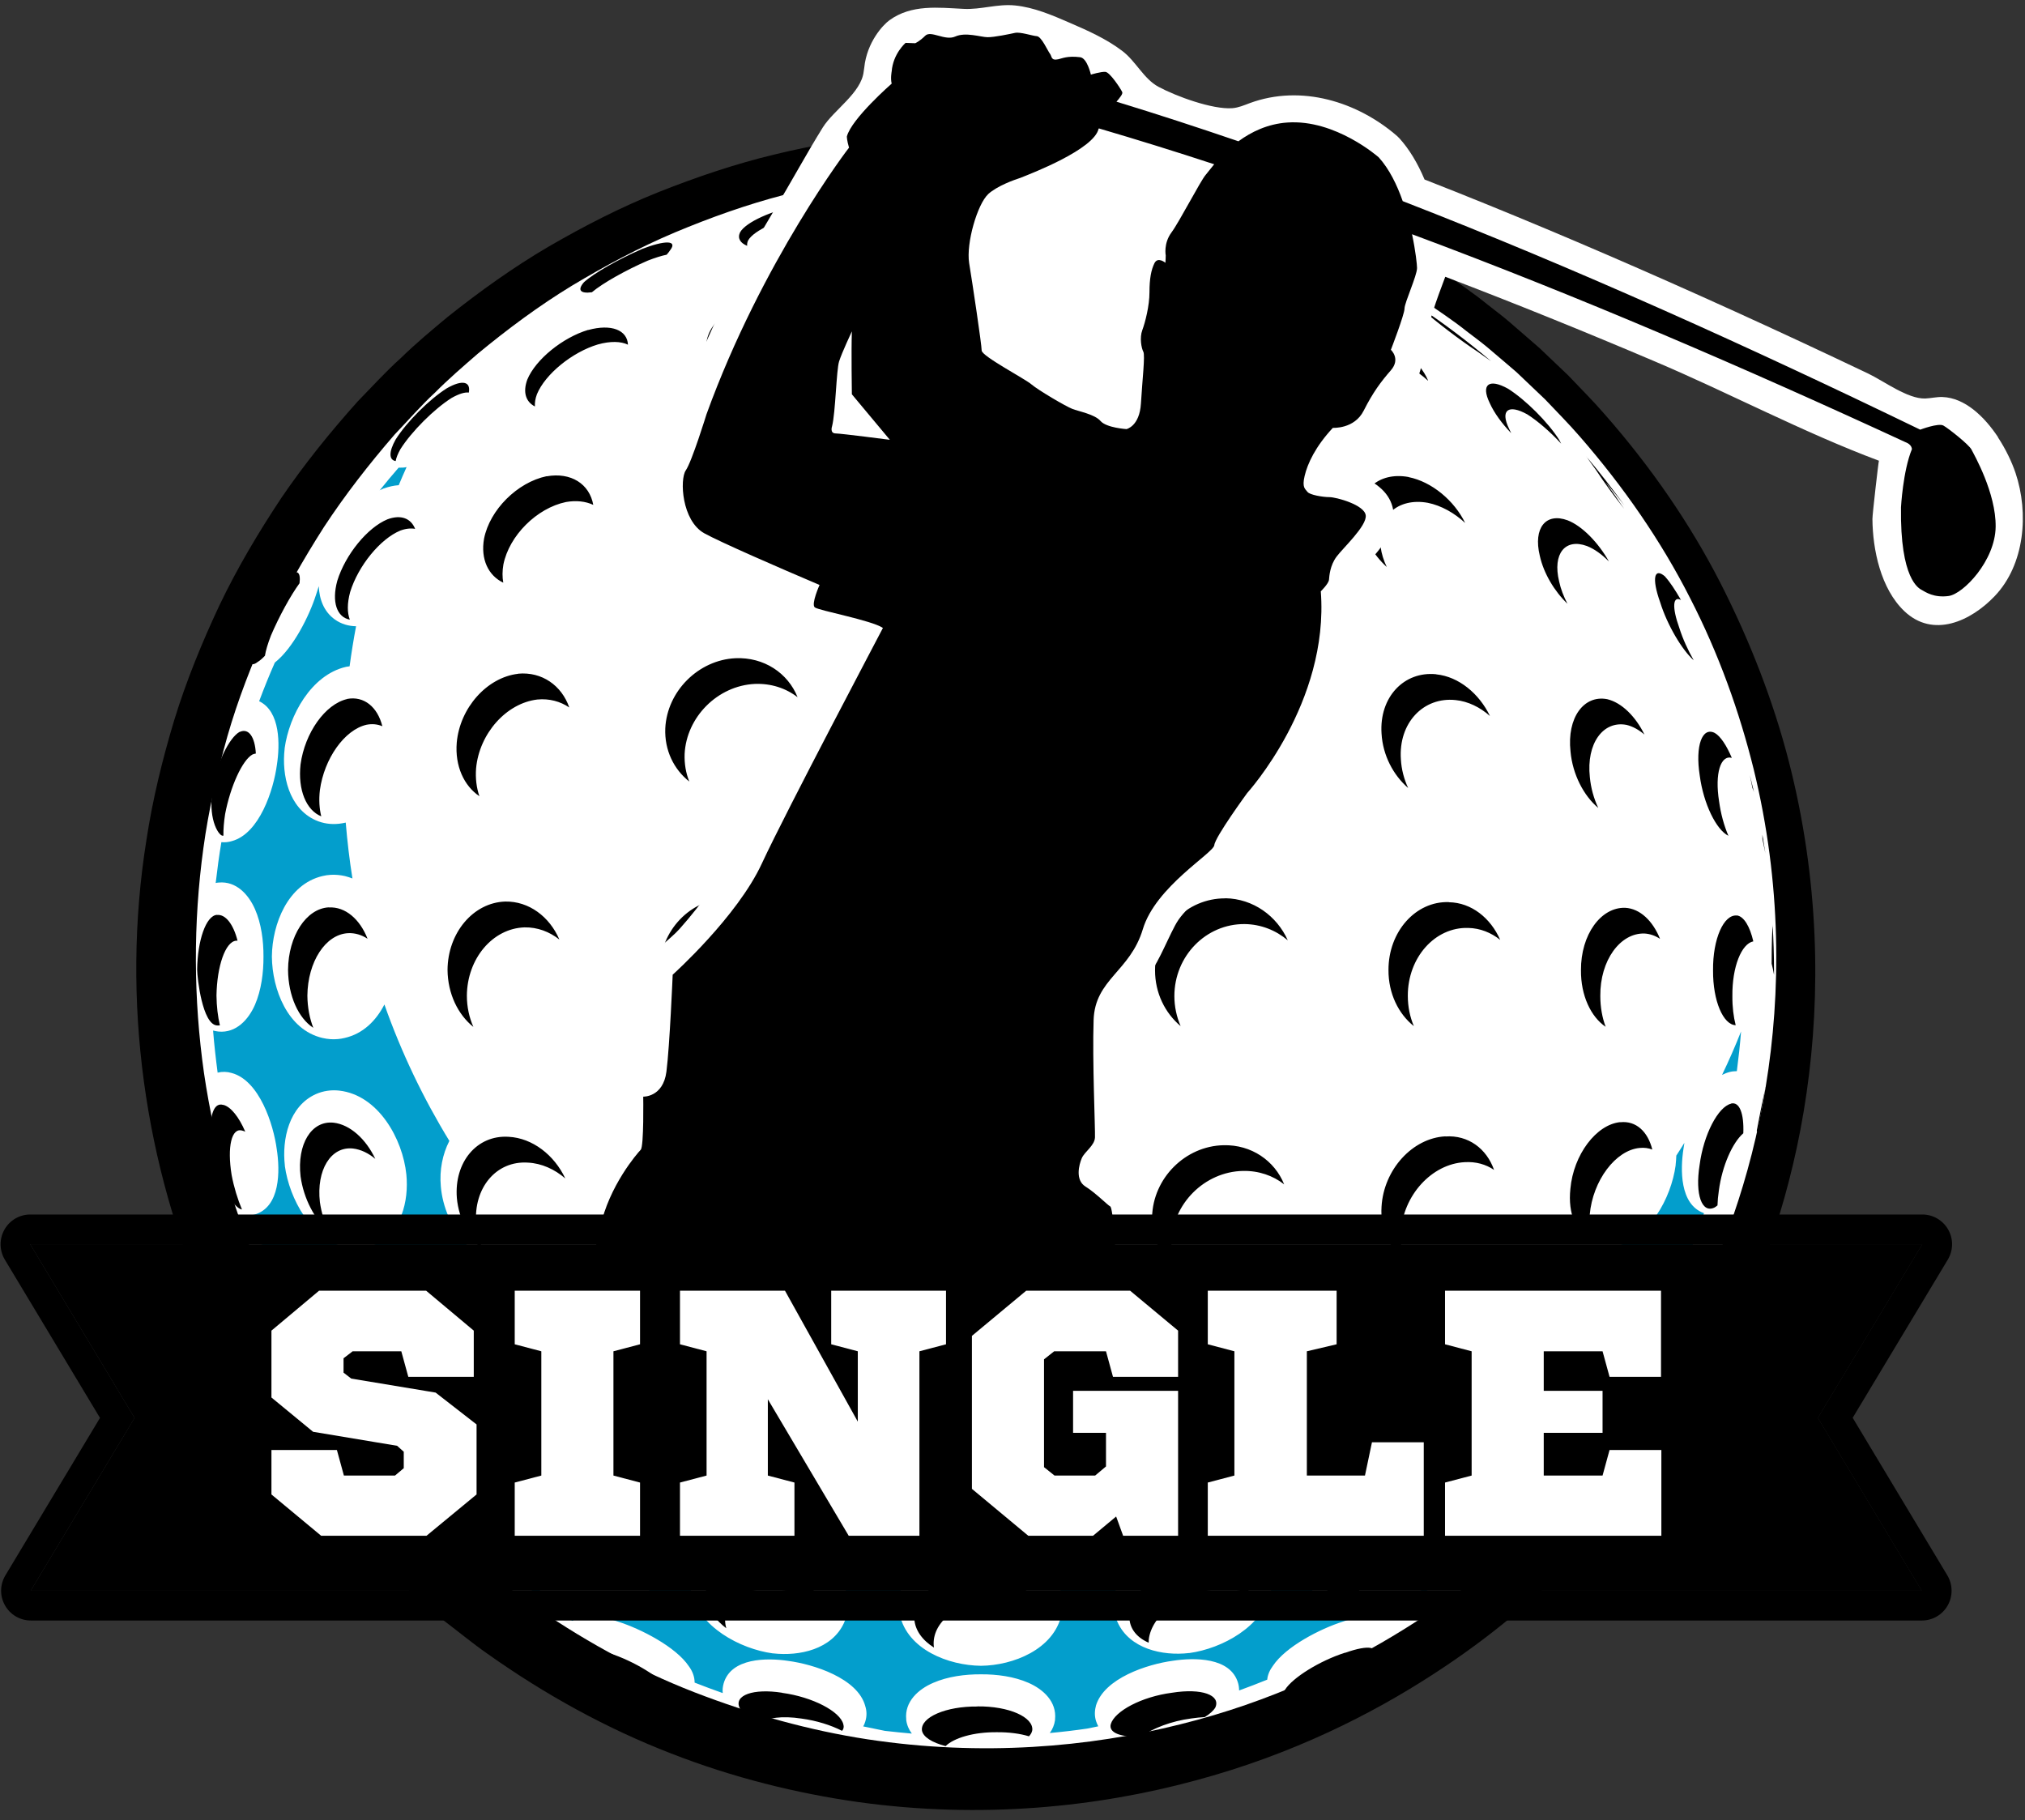 <?xml version="1.0" encoding="UTF-8"?>
<svg xmlns="http://www.w3.org/2000/svg" width="178" height="160" viewBox="0 0 178 160" fill="none">
  <rect x="0" y="0" width="178" height="160" fill="#333333" stroke="none"/>
  <path fill-rule="evenodd" clip-rule="evenodd" d="M139.4 132.77C112.86 162.13 67.57 164.44 38.21 137.92C8.85 111.4 6.55 66.1 33.07 36.74C59.59 7.38 104.88 5.08 134.25 31.59C163.6 58.11 165.91 103.41 139.4 132.77Z" fill="white"></path>
  <path d="M140.989 134.28C140.989 134.28 140.689 134.6 140.109 135.22C139.499 135.84 138.729 136.77 137.449 137.97C134.989 140.4 131.299 143.74 125.939 147.2C120.619 150.65 113.649 154.22 105.049 156.52C96.499 158.84 86.319 159.92 75.439 158.41C70.019 157.64 64.429 156.27 58.919 154.11C53.399 151.97 47.989 149.02 42.859 145.38C41.569 144.48 40.349 143.47 39.079 142.51C38.469 141.99 37.869 141.47 37.259 140.95L36.349 140.17C36.289 140.12 36.329 140.16 36.179 140.02L36.079 139.92L35.869 139.72L35.449 139.32C34.889 138.78 34.329 138.25 33.769 137.71C33.209 137.16 32.629 136.52 32.059 135.93C30.879 134.73 29.859 133.47 28.789 132.21C26.719 129.64 24.729 126.95 22.989 124.07C22.069 122.66 21.299 121.15 20.469 119.67C20.079 118.91 19.719 118.15 19.339 117.38L18.779 116.23L18.269 115.05C12.739 102.53 10.599 87.98 12.879 73.79C13.419 70.25 14.279 66.74 15.319 63.29C16.379 59.84 17.749 56.49 19.289 53.21C20.849 49.94 22.709 46.82 24.709 43.8C26.749 40.8 29.029 37.98 31.449 35.28C32.769 33.93 33.849 32.72 35.259 31.45C36.579 30.16 37.969 29.01 39.359 27.85C42.189 25.6 45.129 23.49 48.239 21.67C51.359 19.86 54.559 18.22 57.879 16.89C61.209 15.57 64.589 14.42 68.039 13.59C74.939 11.91 81.999 11.22 88.939 11.49C95.879 11.79 102.689 13.03 109.079 15.18L110.279 15.57L111.459 16.02C112.239 16.32 113.019 16.62 113.799 16.92C115.329 17.6 116.869 18.22 118.339 18.99C121.319 20.42 124.129 22.13 126.829 23.91C128.149 24.85 129.499 25.74 130.729 26.75C131.359 27.25 131.999 27.72 132.609 28.24C133.209 28.76 133.809 29.28 134.409 29.8L135.329 30.6L136.169 31.4C136.729 31.93 137.289 32.46 137.839 32.99C138.919 34.13 140.039 35.24 141.049 36.41C145.119 41.04 148.549 46.02 151.199 51.19C153.839 56.36 155.869 61.63 157.219 66.85C159.919 77.31 160.059 87.4 158.799 96.08C157.549 104.79 154.859 112.09 152.089 117.76C149.309 123.45 146.409 127.55 144.339 130.22C143.339 131.59 142.449 132.55 141.899 133.23L141.039 134.25L140.999 134.29L140.989 134.28ZM137.789 131.29C137.849 131.22 138.119 130.91 138.599 130.36C139.129 129.73 139.989 128.84 140.949 127.57C142.949 125.09 145.759 121.28 148.479 115.95C151.199 110.64 153.879 103.78 155.209 95.52C156.569 87.29 156.609 77.66 154.149 67.61C152.909 62.61 151.099 57.5 148.549 52.55C146.029 47.59 142.739 42.81 138.849 38.35C137.879 37.23 136.849 36.2 135.819 35.11C135.259 34.58 134.709 34.05 134.149 33.52L133.309 32.72L132.469 32C131.889 31.51 131.309 31.02 130.729 30.52C130.139 30.03 129.519 29.58 128.909 29.11C127.709 28.15 126.409 27.3 125.139 26.42C122.529 24.74 119.829 23.12 116.959 21.78C115.549 21.05 114.069 20.48 112.599 19.84C111.849 19.56 111.099 19.28 110.349 19L109.219 18.58L108.069 18.22C95.819 14.25 81.979 13.63 68.919 17.13C65.649 17.98 62.459 19.12 59.329 20.43C56.199 21.75 53.199 23.36 50.279 25.11C47.369 26.88 44.629 28.92 41.999 31.09C40.709 32.21 39.419 33.32 38.239 34.51C37.049 35.6 35.799 37.04 34.669 38.22C32.439 40.8 30.339 43.49 28.469 46.34C26.639 49.21 24.949 52.16 23.539 55.24C22.149 58.33 20.919 61.48 19.989 64.72C19.079 67.96 18.329 71.24 17.879 74.55C16.969 81.17 17.009 87.84 17.929 94.31C18.879 100.77 20.689 107.02 23.309 112.79L23.789 113.88L24.319 114.94C24.679 115.64 25.019 116.35 25.389 117.04C26.169 118.4 26.899 119.79 27.759 121.08C29.379 123.73 31.249 126.19 33.179 128.55C34.179 129.69 35.159 130.87 36.189 131.91C36.709 132.44 37.179 132.97 37.739 133.51C38.309 134.04 38.869 134.58 39.439 135.11L40.229 135.85L41.069 136.57C41.629 137.05 42.189 137.53 42.749 138.01C43.909 138.9 45.039 139.84 46.229 140.67C50.949 144.03 55.929 146.77 61.019 148.75C66.109 150.72 71.219 152.12 76.229 152.89C86.269 154.42 95.729 153.59 103.729 151.58C111.759 149.59 118.339 146.37 123.379 143.24C128.429 140.11 132.019 136.98 134.279 134.83C135.429 133.8 136.309 132.81 136.899 132.22C137.409 131.7 137.699 131.39 137.779 131.32L137.789 131.29Z" fill="black"></path>
  <path fill-rule="evenodd" clip-rule="evenodd" d="M29.82 95.87C33.26 96.26 35.4 100.12 35.719 103.24C35.95 105.58 35.27 108.39 32.91 109.42C32.15 109.75 31.309 109.83 30.489 109.67H30.459L30.43 109.66C27.369 108.95 25.44 105.39 25.04 102.5V102.48V102.46C24.77 100.13 25.41 97.24 27.759 96.18C28.41 95.89 29.119 95.79 29.829 95.87M54.13 123.41C54.7 127.23 51.81 129.91 48.04 129.24H48.02H47.999C44.789 128.56 41.83 125.65 41.19 122.42V122.39C40.51 118.64 43.16 115.73 46.969 116.25C50.48 116.73 53.679 119.89 54.139 123.42L54.13 123.41ZM105.28 134.63C107.62 134.4 110.43 135.08 111.46 137.44C111.79 138.21 111.87 139.04 111.72 139.86V139.89L111.71 139.92C111 142.98 107.439 144.91 104.549 145.31H104.53H104.51C102.18 145.58 99.29 144.94 98.23 142.59C97.939 141.94 97.84 141.23 97.919 140.52C98.309 137.08 102.17 134.93 105.29 134.62L105.28 134.63ZM86.219 146.43C83.389 146.4 79.779 145.02 79.09 141.94C79.04 141.71 79.01 141.47 78.99 141.24V141.22V141.2C78.98 140.83 79.01 140.46 79.09 140.1C79.79 136.98 83.329 135.55 86.219 135.55C89.1 135.55 92.579 136.96 93.299 140.05C93.389 140.42 93.419 140.81 93.409 141.19V141.21V141.23C93.4 141.47 93.359 141.7 93.309 141.94C92.62 144.99 89.059 146.4 86.24 146.43H86.21H86.219ZM74.499 140.53C74.59 141.26 74.499 141.99 74.189 142.66C73.129 144.98 70.279 145.6 67.969 145.34H67.95H67.93C65.059 144.95 61.4 143 60.749 139.93C60.569 139.08 60.639 138.19 60.999 137.39C62.039 135.07 64.809 134.42 67.109 134.65C70.21 134.96 74.139 137.11 74.49 140.54L74.499 140.53ZM33.37 43.11C33.91 42.43 34.47 41.77 35.04 41.11C35.27 41.12 35.51 41.11 35.739 41.06C35.499 41.59 35.27 42.12 35.05 42.65C34.609 42.68 34.179 42.78 33.76 42.93H33.73L33.7 42.95C33.59 43 33.48 43.05 33.359 43.1L33.37 43.11ZM144.13 119.15C143.99 119.4 143.84 119.64 143.69 119.89C143.84 119.54 143.97 119.19 144.07 118.85C144.08 118.94 144.1 119.05 144.12 119.16L144.13 119.15ZM149.78 106.66C149.45 107.65 149.09 108.64 148.72 109.61C148.64 109.66 148.57 109.71 148.5 109.76C146.79 110.9 145.22 114 144.59 115.95C144.51 116.17 144.43 116.42 144.35 116.67C144.31 115.54 143.92 114.46 142.94 113.76C142.02 113.1 140.89 113.05 139.84 113.38C136.97 114.11 134.57 117.42 133.96 120.22C133.56 121.92 133.69 123.97 135.27 125.04C136.3 125.74 137.549 125.72 138.669 125.29C139.739 124.88 140.76 124.07 141.64 123.09C140.62 124.59 139.54 126.04 138.41 127.45C137.47 126.88 136.29 127.16 135.32 127.64C133.1 128.65 130.669 131.09 129.669 133.3C129.179 134.31 128.92 135.56 129.62 136.51C127.15 138.62 124.53 140.55 121.78 142.29C121.51 142.15 121.21 142.07 120.89 142.04H120.91C123.42 141.26 126.36 139.11 127.37 136.64L127.39 136.6V136.56C127.8 135.44 127.79 134.21 127.1 133.2C126.01 131.62 123.96 131.51 122.26 131.93C119.43 132.55 116.21 134.95 115.43 137.82C115.13 138.87 115.19 139.98 115.85 140.89C116.56 141.87 117.65 142.26 118.78 142.31C118.5 142.39 118.24 142.48 118 142.56C116.08 143.17 113.02 144.72 111.88 146.45C111.61 146.81 111.43 147.23 111.39 147.65C110.57 147.98 109.749 148.3 108.919 148.6C108.919 148.38 108.89 148.17 108.83 147.95C108.17 145.66 104.96 145.7 103.09 145.99C100.86 146.29 97.049 147.52 96.329 149.95V149.98L96.32 150.01C96.21 150.44 96.21 150.89 96.35 151.31C96.4 151.47 96.47 151.61 96.54 151.75C96.41 151.78 96.29 151.8 96.159 151.83L95.57 151.95C94.48 152.11 93.379 152.24 92.279 152.34C92.519 152.01 92.68 151.63 92.74 151.2V151.17V151.14C92.9 149.59 91.71 148.5 90.409 147.93C89.139 147.37 87.609 147.17 86.23 147.18C84.84 147.17 83.309 147.37 82.029 147.93C80.719 148.49 79.499 149.59 79.659 151.14V151.17V151.2C79.719 151.66 79.9 152.05 80.15 152.39C79.359 152.32 78.559 152.24 77.779 152.15L76.23 151.83C76.109 151.81 75.999 151.78 75.879 151.76C75.95 151.63 76.019 151.48 76.059 151.33C76.2 150.89 76.2 150.42 76.059 149.98C75.409 147.52 71.49 146.29 69.279 146C67.419 145.72 64.26 145.72 63.609 147.98C63.529 148.26 63.499 148.55 63.529 148.83C62.7 148.54 61.88 148.23 61.059 147.91C61.059 147.4 60.87 146.9 60.55 146.47C59.41 144.76 56.309 143.18 54.359 142.56C54.139 142.48 53.889 142.4 53.639 142.32C54.779 142.28 55.87 141.89 56.58 140.9C57.219 139.99 57.289 138.89 56.98 137.85C56.2 134.98 52.919 132.55 50.09 131.93C48.4 131.53 46.37 131.66 45.29 133.22C44.58 134.24 44.599 135.5 45.02 136.63V136.66L45.04 136.69C46.05 139.13 48.969 141.29 51.469 142.04H51.48C51.05 142.09 50.65 142.22 50.319 142.48C49.809 142.16 49.309 141.84 48.809 141.51L48.559 141.29C48.38 141.13 48.179 140.98 47.989 140.84C47.12 140.06 46.15 139.32 45.209 138.62C44.539 138.13 43.859 137.64 43.169 137.19C42.98 137.05 42.789 136.91 42.59 136.78C43.529 135.79 43.219 134.41 42.679 133.31C41.709 131.13 39.239 128.66 37.059 127.7C35.969 127.16 34.599 126.86 33.609 127.77C33.48 127.61 33.34 127.44 33.209 127.27L33.169 127.22C32.73 126.55 32.26 125.89 31.779 125.24C31.259 124.54 30.72 123.82 30.149 123.13C29.41 122.04 28.7 120.93 28.02 119.79C28.169 119.52 28.25 119.21 28.279 118.89C29.059 121.39 31.209 124.33 33.66 125.34H33.69L33.719 125.36C34.849 125.78 36.099 125.79 37.12 125.09C38.679 124.01 38.809 121.96 38.41 120.27C37.749 117.44 35.38 114.17 32.489 113.39C31.439 113.09 30.329 113.15 29.43 113.81C28.45 114.52 28.059 115.61 28.009 116.74C27.93 116.46 27.84 116.2 27.759 115.96C27.149 114.04 25.599 110.98 23.869 109.83C23.59 109.63 23.29 109.47 22.97 109.39C22.649 108.55 22.34 107.7 22.049 106.84C22.16 106.82 22.259 106.8 22.369 106.77C24.66 106.11 24.619 102.9 24.329 101.03C24.04 98.84 22.799 94.97 20.36 94.32C19.959 94.2 19.529 94.19 19.13 94.29C18.97 93.07 18.829 91.84 18.73 90.59C18.88 90.63 19.049 90.66 19.22 90.68C20.759 90.82 21.84 89.63 22.41 88.33C22.97 87.04 23.169 85.49 23.16 84.09C23.169 82.71 22.97 81.18 22.41 79.91C21.84 78.62 20.759 77.44 19.23 77.58C19.14 77.58 19.049 77.6 18.959 77.62C19.099 76.41 19.259 75.22 19.459 74.03C19.759 74.06 20.07 74.03 20.369 73.94C22.809 73.29 24.049 69.43 24.34 67.23C24.61 65.48 24.66 62.54 22.779 61.64C23.209 60.49 23.669 59.35 24.16 58.24C25.779 56.97 27.189 54.13 27.77 52.31C27.849 52.07 27.939 51.81 28.02 51.53C28.07 52.67 28.459 53.76 29.439 54.46C30 54.86 30.649 55.04 31.299 55.05C31.079 56.21 30.89 57.39 30.73 58.57C30.64 58.58 30.559 58.59 30.47 58.61H30.439L30.41 58.62C27.349 59.33 25.419 62.89 25.02 65.78V65.8V65.82C24.75 68.15 25.39 71.04 27.739 72.1C28.39 72.39 29.099 72.49 29.809 72.41C30.009 72.39 30.2 72.35 30.39 72.31C30.529 73.96 30.72 75.6 30.98 77.22C30.77 77.14 30.549 77.07 30.32 77.01C29.919 76.92 29.509 76.88 29.09 76.9C28.84 76.91 28.59 76.95 28.34 77.01C25.29 77.73 23.93 81.24 23.899 84.07V84.09V84.11C23.93 86.95 25.27 90.52 28.34 91.24C28.579 91.3 28.829 91.33 29.079 91.35C29.489 91.37 29.899 91.34 30.299 91.24C31.919 90.87 33.06 89.72 33.79 88.3C35.28 92.52 37.2 96.53 39.499 100.29C38.9 101.46 38.62 102.85 38.749 104.29C39.059 107.93 41.889 111.44 45.63 111.88H45.65H45.669C46.559 111.96 47.44 111.85 48.27 111.56C51.639 115.01 55.389 118.08 59.459 120.7C59.419 120.76 59.38 120.81 59.34 120.87C58.609 122 58.319 123.34 58.459 124.68C58.849 128.43 62.44 131.28 66.059 131.58C69.2 131.84 72.18 130.14 73.029 127.29C75.189 128.04 77.4 128.67 79.65 129.18C81.079 131.18 83.62 132.38 86.18 132.37C87.99 132.37 89.79 131.77 91.2 130.7C92.07 130.74 92.95 130.76 93.829 130.76C96.43 130.76 98.99 130.6 101.5 130.3C102.84 131.27 104.55 131.68 106.25 131.56H106.27H106.29C108.75 131.32 111.169 129.97 112.609 127.95C114.579 127.34 116.51 126.64 118.4 125.85C119.13 128.25 121.51 129.66 124.38 129.14H124.39H124.4C127.63 128.5 130.54 125.54 131.22 122.32V122.3V122.28C131.45 121.02 131.299 119.87 130.859 118.9C134.619 116.21 138.07 113.12 141.16 109.69C141.39 109.69 141.62 109.66 141.85 109.61H141.88L141.91 109.6C144.97 108.89 146.9 105.32 147.29 102.44V102.42V102.4C147.32 102.13 147.34 101.86 147.35 101.58C147.59 101.21 147.83 100.84 148.06 100.46C148.03 100.65 147.999 100.82 147.979 100.99C147.699 102.8 147.65 105.86 149.75 106.63L149.78 106.66ZM153.04 90.68C152.95 91.85 152.82 93.01 152.67 94.16C152.46 94.16 152.25 94.18 152.05 94.23C151.81 94.29 151.59 94.38 151.37 94.49C151.97 93.24 152.53 91.97 153.04 90.67V90.68Z" fill="#039ECC"></path>
  <path fill-rule="evenodd" clip-rule="evenodd" d="M115.469 21.93C117.399 22.76 119.659 24.03 120.559 24.85C120.809 25.14 120.889 25.36 120.829 25.52C119.729 24.8 118.149 23.96 116.749 23.35C115.009 22.68 113.929 22.59 114.089 23.13C113.589 22.75 113.209 22.37 112.999 22.04C112.319 21.16 113.449 21.16 115.479 21.94M101.629 18.07C104.009 18.52 106.299 19.54 106.869 20.48C106.949 20.65 106.969 20.8 106.949 20.95C105.929 20.31 104.329 19.73 102.699 19.42C100.369 19.05 98.669 19.38 98.729 20.23C98.179 19.84 97.809 19.42 97.689 19.02C97.349 17.7 100.479 17.82 101.639 18.08L101.629 18.07ZM85.959 16.74C87.669 16.76 90.599 17.22 90.779 18.48C90.799 18.66 90.759 18.84 90.669 19.01C89.809 18.49 88.279 18.15 86.559 18.12C84.189 18.15 82.199 18.76 81.759 19.6C81.289 19.27 81.029 18.89 81.069 18.48C81.199 17.51 83.349 16.78 85.959 16.74ZM70.289 18.04C72.449 17.7 74.139 17.98 74.209 18.74L74.099 18.76C73.389 18.56 72.279 18.54 70.999 18.74C68.619 19.19 66.259 20.23 65.759 21.14C65.679 21.31 65.659 21.47 65.679 21.61C65.069 21.36 64.809 20.95 65.049 20.43C65.549 19.52 67.909 18.48 70.289 18.03V18.04ZM56.369 21.91C58.459 21.1 59.589 21.11 58.909 21.99C58.829 22.12 58.719 22.25 58.599 22.39C58.159 22.48 57.599 22.65 56.939 22.91C55.089 23.71 52.999 24.87 52.029 25.69C51.019 25.83 50.719 25.5 51.339 24.8C52.239 23.99 54.439 22.75 56.369 21.92V21.91ZM132.559 34.17C134.109 35.15 136.079 37.12 137.059 38.67C137.119 38.78 137.179 38.89 137.229 39C136.299 37.99 135.199 37.03 134.259 36.43C132.589 35.5 131.849 36.04 132.649 37.69C132.709 37.82 132.769 37.95 132.839 38.08C132.029 37.24 131.339 36.3 130.949 35.43C130.149 33.78 130.889 33.24 132.559 34.17ZM120.139 29.04C122.429 29.75 124.809 31.68 125.529 33.45C125.529 33.45 125.529 33.46 125.529 33.47C124.489 32.52 123.139 31.71 121.829 31.3C119.469 30.66 117.939 31.57 118.489 33.44C118.529 33.6 118.589 33.76 118.649 33.91C117.729 33.09 117.039 32.12 116.789 31.17C116.239 29.3 117.769 28.39 120.129 29.03L120.139 29.04ZM104.019 25.82C106.699 26.19 109.149 27.87 109.709 29.74C108.649 28.91 107.219 28.29 105.719 28.09C102.919 27.77 100.799 29.03 101.009 31C101.029 31.19 101.069 31.38 101.129 31.57C100.109 30.78 99.429 29.77 99.309 28.73C99.099 26.76 101.219 25.5 104.019 25.82ZM85.949 24.71C88.719 24.74 91.089 26.16 91.399 28.01C90.409 27.38 89.079 26.99 87.649 26.98C84.679 27.01 82.209 28.57 82.099 30.56C82.099 30.77 82.109 30.97 82.149 31.17C81.039 30.45 80.359 29.42 80.399 28.29C80.509 26.3 82.979 24.74 85.949 24.71ZM67.879 25.79C70.529 25.49 72.569 26.61 72.549 28.4C71.749 28.06 70.719 27.93 69.579 28.05C66.809 28.42 64.229 30.22 63.839 32.13C63.789 32.34 63.779 32.55 63.779 32.75C62.539 32.2 61.869 31.15 62.139 29.87C62.529 27.96 65.109 26.16 67.879 25.79ZM51.699 29.01C53.729 28.45 55.139 29.01 55.199 30.3C54.579 30 53.659 29.97 52.549 30.28C50.309 30.95 47.929 32.88 47.199 34.65C47.049 35.05 46.999 35.41 47.019 35.73C46.229 35.33 45.939 34.49 46.349 33.37C47.079 31.6 49.459 29.67 51.699 29V29.01ZM39.279 34.13C40.649 33.35 41.399 33.54 41.209 34.51C40.869 34.46 40.359 34.61 39.699 34.98C38.149 35.96 36.179 37.93 35.199 39.48C34.969 39.89 34.829 40.24 34.779 40.53C34.189 40.43 34.159 39.74 34.779 38.63C35.759 37.08 37.729 35.11 39.279 34.13ZM146.389 50.72C146.769 51.13 147.259 51.87 147.759 52.74C147.059 52.36 146.939 53.32 147.619 55.21C147.919 56.17 148.379 57.16 148.879 58.04C147.859 57.14 146.559 54.96 145.929 52.94C145.159 50.78 145.419 49.83 146.399 50.71L146.389 50.72ZM137.799 45.74C139.089 46.24 140.509 47.72 141.429 49.36C140.809 48.73 140.139 48.25 139.499 48C137.579 47.29 136.459 48.67 137.049 51.11C137.189 51.77 137.449 52.44 137.779 53.07C136.639 51.98 135.689 50.4 135.349 48.85C134.759 46.41 135.879 45.03 137.799 45.74ZM123.819 41.94C125.859 42.35 127.829 44 128.789 45.97C127.839 45.09 126.689 44.44 125.509 44.2C122.869 43.72 120.949 45.41 121.359 48.08C121.439 48.68 121.629 49.28 121.899 49.84C120.719 48.77 119.869 47.32 119.659 45.81C119.259 43.14 121.169 41.45 123.809 41.93L123.819 41.94ZM105.879 39.54C108.419 39.78 110.679 41.42 111.579 43.52C110.489 42.59 109.089 41.95 107.579 41.8C104.479 41.57 102.059 43.58 102.249 46.37C102.279 46.96 102.419 47.54 102.649 48.09C101.429 47.05 100.629 45.63 100.549 44.11C100.359 41.32 102.779 39.3 105.879 39.54ZM85.939 38.73C88.609 38.75 90.879 40.26 91.659 42.35C90.589 41.52 89.179 41.01 87.639 41C84.379 41.02 81.669 43.26 81.619 46.07C81.599 46.67 81.699 47.25 81.899 47.8C80.639 46.82 79.869 45.39 79.919 43.81C79.969 41 82.679 38.76 85.939 38.74V38.73ZM65.949 39.52C68.479 39.33 70.549 40.64 71.149 42.64C70.219 42.01 68.999 41.69 67.649 41.79C64.599 42.06 61.879 44.46 61.599 47.17C61.539 47.77 61.599 48.34 61.749 48.86C60.469 48 59.729 46.57 59.899 44.9C60.179 42.19 62.899 39.79 65.949 39.52ZM48.049 41.87C50.189 41.49 51.819 42.54 52.149 44.38C51.479 44.07 50.659 43.97 49.749 44.13C47.169 44.67 44.759 47.09 44.249 49.62C44.149 50.2 44.149 50.74 44.239 51.22C42.929 50.6 42.229 49.16 42.549 47.35C43.049 44.82 45.469 42.4 48.049 41.86V41.87ZM34.059 45.65C35.249 45.21 36.129 45.57 36.489 46.49C36.119 46.42 35.679 46.46 35.189 46.64C33.419 47.37 31.489 49.74 30.779 52.04C30.509 53.03 30.519 53.87 30.749 54.47C29.609 54.26 29.139 52.91 29.649 51.05C30.359 48.76 32.289 46.38 34.059 45.65ZM25.459 50.62C26.139 50.01 26.449 50.31 26.329 51.27C25.539 52.35 24.519 54.22 23.819 55.86C23.539 56.58 23.359 57.19 23.289 57.64C23.069 57.88 22.849 58.07 22.649 58.19C21.769 58.87 21.769 57.74 22.549 55.71C23.379 53.78 24.649 51.52 25.469 50.62H25.459ZM150.729 64.43C151.229 64.71 151.769 65.53 152.229 66.62C151.249 66.35 150.719 67.98 151.109 70.44C151.259 71.54 151.549 72.59 151.929 73.47C150.869 72.95 149.739 70.67 149.409 68.17C148.999 65.54 149.629 63.87 150.729 64.43ZM141.269 61.46C142.549 61.76 143.769 62.98 144.549 64.57C144.049 64.15 143.519 63.85 142.969 63.72C140.909 63.33 139.429 65.36 139.749 68.31C139.839 69.27 140.099 70.2 140.489 71.02C139.219 69.96 138.229 68.08 138.049 66.05C137.729 63.1 139.209 61.07 141.269 61.46ZM126.259 59.28C128.229 59.48 130.029 60.98 130.969 62.94C130.099 62.17 129.049 61.65 127.949 61.54C125.109 61.24 122.919 63.56 123.139 66.75C123.189 67.64 123.419 68.5 123.779 69.27C122.459 68.12 121.549 66.39 121.439 64.48C121.229 61.29 123.409 58.98 126.249 59.27L126.259 59.28ZM107.139 57.87C109.589 57.99 111.749 59.57 112.729 61.74C111.659 60.81 110.299 60.21 108.829 60.14C105.529 60.01 102.879 62.56 102.969 65.88C102.989 66.75 103.189 67.58 103.539 68.34C102.199 67.18 101.319 65.48 101.269 63.62C101.189 60.3 103.829 57.75 107.129 57.88L107.139 57.87ZM85.899 57.39C88.509 57.4 90.779 58.95 91.729 61.16C90.619 60.23 89.169 59.66 87.589 59.65C84.119 59.66 81.289 62.35 81.239 65.71C81.239 66.57 81.409 67.39 81.729 68.13C80.379 66.99 79.529 65.31 79.539 63.44C79.589 60.09 82.419 57.4 85.889 57.38L85.899 57.39ZM64.639 57.86C67.149 57.75 69.259 59.16 70.109 61.29C69.089 60.5 67.779 60.06 66.339 60.12C63.079 60.28 60.339 63.03 60.179 66.28C60.149 67.14 60.289 67.96 60.589 68.7C59.229 67.63 58.399 65.94 58.479 64.02C58.639 60.76 61.389 58.02 64.639 57.86ZM45.549 59.22C47.629 59.03 49.369 60.25 50.039 62.19C49.259 61.66 48.289 61.39 47.239 61.49C44.499 61.81 42.129 64.49 41.849 67.54C41.779 68.43 41.889 69.26 42.139 69.99C40.789 69.08 39.979 67.34 40.149 65.28C40.419 62.23 42.799 59.55 45.539 59.23L45.549 59.22ZM30.509 61.44C31.999 61.16 33.189 62.15 33.609 63.84C33.189 63.66 32.719 63.61 32.209 63.71C30.279 64.16 28.499 66.68 28.119 69.45C28.019 70.3 28.069 71.08 28.239 71.76C26.919 71.23 26.169 69.43 26.419 67.19C26.799 64.42 28.579 61.9 30.509 61.45V61.44ZM21.069 64.34C21.859 63.98 22.409 64.77 22.489 66.24C22.399 66.25 22.299 66.28 22.199 66.32C21.289 66.82 20.239 69.18 19.789 71.56C19.679 72.26 19.629 72.9 19.639 73.46C19.639 73.46 19.619 73.46 19.609 73.46C19.309 73.56 18.299 72.21 18.659 69.57C18.979 67.17 20.149 64.83 21.069 64.33V64.34ZM152.679 80.47C153.299 80.56 153.819 81.45 154.119 82.75C153.089 82.95 152.249 84.98 152.279 87.56C152.269 88.51 152.379 89.38 152.569 90.12C151.479 90.09 150.559 87.99 150.579 85.3C150.549 82.52 151.529 80.36 152.669 80.48L152.679 80.47ZM142.859 79.8C144.169 79.87 145.289 80.96 145.919 82.53C145.499 82.25 145.039 82.09 144.559 82.06C142.429 81.99 140.639 84.41 140.669 87.55C140.669 88.54 140.839 89.46 141.139 90.26C139.849 89.39 138.949 87.52 138.969 85.29C138.949 82.15 140.729 79.73 142.859 79.8ZM127.359 79.31C129.339 79.34 131.029 80.7 131.869 82.62C131.069 81.98 130.099 81.59 129.059 81.57C126.139 81.48 123.739 84.17 123.749 87.54C123.749 88.5 123.939 89.4 124.279 90.2C122.929 89.13 122.039 87.33 122.049 85.27C122.039 81.9 124.439 79.2 127.359 79.3V79.31ZM107.709 78.96C110.149 79 112.239 80.51 113.199 82.66C112.159 81.78 110.849 81.25 109.409 81.23C106.009 81.2 103.229 84.04 103.229 87.56C103.229 88.5 103.429 89.39 103.779 90.2C102.399 89.04 101.529 87.28 101.529 85.3C101.529 81.78 104.309 78.95 107.709 78.97V78.96ZM85.889 78.85C88.499 78.85 90.749 80.42 91.759 82.66C90.639 81.7 89.179 81.12 87.589 81.12C84.029 81.12 81.149 84 81.149 87.55C81.149 88.49 81.349 89.38 81.709 90.18C80.329 89 79.449 87.24 79.449 85.28C79.449 81.73 82.339 78.85 85.889 78.85ZM64.059 78.95C66.549 78.93 68.709 80.44 69.679 82.64C68.609 81.74 67.239 81.21 65.749 81.22C62.399 81.25 59.709 84.1 59.689 87.54C59.689 88.49 59.899 89.4 60.259 90.21C58.879 89.04 57.999 87.26 57.989 85.27C57.999 81.82 60.699 78.98 64.049 78.95H64.059ZM44.409 79.25C46.489 79.21 48.309 80.58 49.169 82.59C48.299 81.9 47.239 81.5 46.109 81.52C43.299 81.61 41.059 84.27 41.039 87.53C41.039 88.52 41.249 89.45 41.609 90.27C40.249 89.18 39.359 87.35 39.339 85.26C39.359 82 41.599 79.34 44.409 79.25ZM28.899 79.77C30.359 79.68 31.639 80.81 32.309 82.52C31.789 82.18 31.209 82 30.599 82.03C28.609 82.13 27.049 84.55 27.019 87.52C27.029 88.56 27.219 89.53 27.539 90.35C26.239 89.5 25.339 87.56 25.319 85.25C25.349 82.28 26.909 79.87 28.899 79.76V79.77ZM19.079 80.43C19.829 80.35 20.519 81.26 20.879 82.69C20.839 82.69 20.809 82.69 20.769 82.69C19.799 82.76 19.069 84.97 19.029 87.51C19.039 88.47 19.149 89.37 19.329 90.13C19.249 90.15 19.159 90.15 19.069 90.14C17.789 90.05 17.339 85.98 17.329 85.24C17.359 82.7 18.099 80.49 19.069 80.42L19.079 80.43ZM152.149 97.01C152.909 96.81 153.309 97.9 153.239 99.62C152.299 100.43 151.379 102.46 151.089 104.66C151.019 105.12 150.979 105.56 150.969 105.96C150.889 106.03 150.799 106.09 150.719 106.14C149.609 106.7 148.979 105.03 149.399 102.4C149.749 99.72 151.029 97.29 152.159 97.02L152.149 97.01ZM142.429 98.65C143.809 98.5 144.849 99.47 145.239 101.05C144.899 100.92 144.529 100.87 144.129 100.91C142.019 101.1 140.009 103.77 139.739 106.77C139.649 107.58 139.699 108.32 139.859 108.96C138.579 108.42 137.799 106.72 138.039 104.5C138.309 101.5 140.319 98.84 142.429 98.64V98.65ZM127.049 99.9C129.069 99.76 130.679 100.98 131.329 102.84C130.609 102.35 129.729 102.1 128.749 102.16C125.859 102.31 123.319 105.08 123.139 108.34C123.089 109.16 123.189 109.93 123.419 110.6C122.109 109.71 121.309 108.06 121.439 106.07C121.629 102.81 124.159 100.04 127.049 99.89V99.9ZM107.549 100.67C109.999 100.61 112.039 102.03 112.879 104.11C111.899 103.34 110.639 102.9 109.249 102.93C105.879 103 103.049 105.83 102.969 109.22C102.949 110.04 103.089 110.81 103.369 111.51C102.049 110.47 101.219 108.84 101.269 106.96C101.359 103.57 104.179 100.74 107.549 100.67ZM85.889 100.94C88.529 100.94 90.769 102.48 91.729 104.69C90.619 103.76 89.179 103.2 87.589 103.21C84.059 103.21 81.219 105.99 81.249 109.39C81.259 110.2 81.439 110.97 81.739 111.67C80.419 110.56 79.579 108.94 79.549 107.12C79.519 103.72 82.359 100.94 85.889 100.94ZM64.209 100.68C66.729 100.74 68.939 102.33 69.939 104.52C68.839 103.57 67.429 102.98 65.909 102.94C62.589 102.86 60.039 105.5 60.169 108.8C60.209 109.61 60.409 110.38 60.739 111.1C59.429 109.96 58.569 108.33 58.479 106.54C58.349 103.24 60.899 100.59 64.219 100.68H64.209ZM44.709 99.93C46.809 100.04 48.719 101.53 49.689 103.59C48.749 102.78 47.609 102.26 46.409 102.2C43.619 102.01 41.599 104.43 41.859 107.58C41.929 108.41 42.159 109.21 42.509 109.94C41.229 108.81 40.319 107.13 40.159 105.31C39.909 102.16 41.919 99.75 44.709 99.93ZM29.329 98.69C30.779 98.86 32.169 100.13 32.989 101.87C32.379 101.36 31.709 101.04 31.029 100.96C29.069 100.75 27.799 102.87 28.119 105.67C28.249 106.59 28.529 107.49 28.919 108.29C27.679 107.23 26.689 105.38 26.419 103.4C26.099 100.6 27.359 98.48 29.329 98.69ZM19.259 103.24C19.019 102.54 18.809 101.77 18.659 101C18.569 100.47 18.529 99.97 18.509 99.51C18.729 100.76 18.969 102 19.249 103.23L19.259 103.24ZM19.619 97.12C20.289 97.28 21.009 98.2 21.559 99.48C21.479 99.44 21.389 99.41 21.309 99.39C20.349 99.08 19.959 100.82 20.359 103.28C20.559 104.35 20.889 105.42 21.269 106.32C21.209 106.31 21.139 106.28 21.069 106.25C20.509 105.94 19.889 104.93 19.399 103.64C19.309 103.21 19.209 102.7 19.089 102.14C18.889 101.07 18.679 100 18.509 99.15C18.529 97.75 18.919 96.91 19.619 97.13V97.12ZM149.169 112.28C149.909 111.7 150.009 112.47 149.549 113.94C148.529 114.84 147.239 117.02 146.599 119.03C146.489 119.34 146.399 119.62 146.329 119.87C145.379 120.7 145.129 119.75 145.889 117.61C146.599 115.37 148.119 112.93 149.159 112.27L149.169 112.28ZM140.009 116.15C141.569 115.65 142.459 116.6 142.359 118.29C142.159 118.3 141.939 118.34 141.709 118.42C139.729 118.9 137.569 121.48 137.019 124C136.929 124.37 136.879 124.71 136.869 125.03C135.519 125.05 134.839 123.76 135.319 121.74C135.859 119.21 138.029 116.64 140.009 116.16V116.15ZM125.359 119.03C127.459 118.71 128.969 119.8 129.289 121.56C128.669 121.27 127.909 121.17 127.049 121.3C124.299 121.65 121.719 124.24 121.329 127.03C121.259 127.52 121.259 127.98 121.329 128.4C120.079 127.82 119.369 126.5 119.629 124.77C120.019 121.98 122.599 119.39 125.349 119.04L125.359 119.03ZM106.689 120.84C109.199 120.67 111.179 121.99 111.769 123.94C110.869 123.34 109.699 123.01 108.389 123.1C105.139 123.29 102.369 125.83 102.219 128.72C102.189 129.24 102.239 129.74 102.379 130.19C101.159 129.38 100.419 128.04 100.529 126.45C100.679 123.56 103.449 121.02 106.699 120.83L106.689 120.84ZM85.899 121.47C88.579 121.46 90.839 122.97 91.619 125.06C90.559 124.23 89.149 123.73 87.599 123.73C84.189 123.71 81.499 126.12 81.589 129.04C81.589 129.54 81.689 130.03 81.859 130.49C80.669 129.57 79.919 128.25 79.889 126.78C79.799 123.86 82.489 121.46 85.899 121.47ZM65.109 120.87C67.669 121 69.959 122.64 70.869 124.77C69.769 123.83 68.339 123.21 66.809 123.13C63.619 122.92 61.269 125.08 61.569 127.92C61.619 128.4 61.749 128.88 61.939 129.33C60.799 128.35 60.009 127.04 59.869 125.65C59.569 122.81 61.919 120.65 65.109 120.86V120.87ZM46.409 119.05C48.589 119.35 50.659 121.01 51.609 123.03C50.609 122.13 49.379 121.49 48.099 121.31C45.459 120.95 43.739 122.82 44.219 125.46C44.319 125.95 44.489 126.43 44.709 126.9C43.609 125.88 42.789 124.56 42.519 123.2C42.039 120.55 43.759 118.69 46.399 119.05H46.409ZM31.759 116.18C33.249 116.57 34.799 118.05 35.739 119.84C35.019 119.15 34.229 118.65 33.449 118.45C31.589 117.9 30.669 119.43 31.309 121.79C31.489 122.37 31.749 122.96 32.069 123.53C30.999 122.45 30.059 120.97 29.609 119.52C28.969 117.16 29.879 115.63 31.749 116.18H31.759ZM22.619 112.38C23.229 112.76 23.979 113.72 24.649 114.9C24.539 114.8 24.419 114.71 24.319 114.65C23.439 113.97 23.439 115.1 24.219 117.13C24.659 118.14 25.209 119.24 25.759 120.19C25.659 120.14 25.559 120.06 25.439 119.95C24.619 119.05 23.359 116.79 22.519 114.86C21.739 112.84 21.739 111.7 22.619 112.38ZM135.749 130.3C137.299 129.52 137.849 130.12 137.219 131.51C137.069 131.56 136.909 131.63 136.739 131.72C134.889 132.55 132.729 134.72 131.899 136.57C131.869 136.63 131.849 136.69 131.819 136.74C130.659 137.15 130.229 136.55 130.909 135.15C131.739 133.3 133.899 131.14 135.749 130.3ZM122.339 134.71C124.679 134.12 125.999 135.11 125.589 136.81C125.139 136.77 124.619 136.82 124.039 136.97C121.509 137.51 118.989 139.65 118.459 141.66C118.459 141.68 118.449 141.7 118.439 141.73C117.079 141.63 116.359 140.78 116.759 139.4C117.289 137.39 119.809 135.25 122.339 134.71ZM105.129 137.45C107.789 137.16 109.709 138.34 109.769 140.09C108.989 139.74 107.979 139.59 106.829 139.72C103.829 139.99 101.219 142 100.979 144.12C100.969 144.22 100.969 144.31 100.969 144.4C99.829 143.91 99.159 143 99.289 141.85C99.539 139.73 102.149 137.73 105.139 137.45H105.129ZM85.909 138.39C88.729 138.37 90.969 139.81 91.349 141.65C90.379 141.02 89.069 140.64 87.609 140.66C84.479 140.64 81.999 142.42 82.069 144.55C82.069 144.64 82.089 144.74 82.099 144.83C81.079 144.19 80.419 143.29 80.369 142.29C80.299 140.16 82.779 138.38 85.909 138.4V138.39ZM66.639 137.46C69.369 137.71 71.819 139.4 72.379 141.28C71.309 140.45 69.859 139.86 68.329 139.72C65.379 139.4 63.349 140.88 63.799 142.96C63.809 143.02 63.829 143.08 63.839 143.13C62.929 142.43 62.279 141.57 62.099 140.69C61.649 138.61 63.689 137.13 66.629 137.45L66.639 137.46ZM49.429 134.73C51.769 135.23 54.139 137.12 54.909 138.99C53.849 138.04 52.479 137.28 51.129 136.99C48.709 136.4 47.329 137.51 48.009 139.42C47.239 138.72 46.629 137.94 46.319 137.18C45.609 135.26 46.989 134.14 49.429 134.73ZM36.059 130.37C37.739 131.1 39.769 133.07 40.679 134.79C39.769 133.85 38.709 133.05 37.759 132.63C36.179 131.84 35.599 132.43 36.279 133.86C35.679 133.21 35.139 132.54 34.749 131.93C33.819 130.26 34.359 129.52 36.059 130.37ZM118.239 145.29C120.389 144.52 121.349 144.78 120.529 145.72C120.349 145.88 120.109 146.07 119.829 146.26C119.679 146.31 119.529 146.36 119.369 146.41C117.669 146.95 115.889 147.94 114.839 148.85C113.199 149.4 112.349 149.32 112.959 148.53C113.619 147.48 115.999 145.99 118.229 145.28L118.239 145.29ZM103.019 148.8C105.649 148.38 107.319 149.01 106.829 150.1C106.659 150.38 106.339 150.67 105.899 150.94C105.529 150.96 105.139 151 104.719 151.06C102.959 151.29 101.349 151.92 100.339 152.64C98.569 152.74 97.429 152.34 97.639 151.56C97.979 150.42 100.339 149.15 103.019 148.8ZM85.919 150C88.699 149.97 90.849 150.95 90.739 152.09C90.709 152.28 90.609 152.46 90.449 152.63C89.659 152.39 88.689 152.26 87.619 152.27C85.589 152.25 83.859 152.77 83.119 153.49C81.929 153.18 81.119 152.68 81.039 152.1C80.919 150.96 83.139 149.98 85.919 150.01V150ZM68.749 148.81C71.429 149.17 73.859 150.45 74.129 151.57C74.199 151.8 74.159 151.99 74.019 152.15C73.049 151.65 71.779 151.25 70.449 151.07C68.739 150.81 67.419 151 66.879 151.48C65.949 151.05 65.249 150.57 65.009 150.12C64.509 149.03 66.189 148.4 68.749 148.8V148.81ZM53.529 145.31C55.769 146.02 58.199 147.54 58.869 148.58C59.179 148.98 59.109 149.2 58.749 149.24C57.729 148.58 56.449 147.95 55.229 147.57C54.379 147.27 53.719 147.12 53.279 147.12C52.439 146.64 51.729 146.16 51.299 145.77C50.419 144.79 51.379 144.53 53.529 145.3V145.31ZM68.709 17.31C70.959 16.74 73.249 16.29 75.579 15.94C74.749 16.11 73.109 16.45 71.319 16.78C70.219 17.01 69.259 17.2 68.709 17.3V17.31ZM40.729 31.67C42.769 29.95 44.919 28.34 47.149 26.86C47.099 26.91 46.869 27.08 46.599 27.29C45.609 28.19 43.439 29.84 41.909 30.84C41.269 31.3 40.869 31.58 40.729 31.67ZM27.499 46.49C28.989 44.26 30.599 42.12 32.319 40.07C32.219 40.21 31.949 40.61 31.489 41.25C30.449 42.83 28.789 45 27.899 45.99C27.679 46.27 27.549 46.43 27.499 46.48V46.49ZM16.539 74.98C16.879 72.65 17.339 70.36 17.909 68.11C17.819 68.59 17.629 69.56 17.379 70.72C17.059 72.44 16.709 74.16 16.539 74.98ZM15.899 89.32C15.819 87.99 15.779 86.64 15.779 85.29C15.779 83.94 15.819 82.6 15.899 81.26C15.949 81.5 16.019 83.17 15.989 85.25C16.019 87.41 15.949 89.08 15.899 89.32ZM17.909 102.47C17.339 100.22 16.889 97.93 16.539 95.6C16.709 96.42 17.059 98.14 17.379 99.86C17.619 101.03 17.819 101.99 17.909 102.47ZM30.619 128.42C29.529 127.02 28.479 125.58 27.489 124.09C27.539 124.14 27.669 124.31 27.889 124.58C28.589 125.35 29.739 126.83 30.709 128.19C30.289 127.65 29.889 127.18 29.589 126.84C29.369 126.56 29.239 126.4 29.189 126.35C29.649 127.05 30.129 127.73 30.619 128.41V128.42ZM47.149 143.72C44.919 142.24 42.769 140.63 40.729 138.91C40.869 139.01 41.269 139.28 41.909 139.74C43.439 140.74 45.599 142.39 46.599 143.29C46.869 143.51 47.099 143.68 47.149 143.72ZM75.579 154.63L75.469 154.61L75.569 154.63H75.579ZM83.669 155.35C83.069 155.33 82.459 155.3 81.859 155.27C82.019 155.24 82.579 155.21 83.379 155.19C83.469 155.24 83.559 155.3 83.659 155.35H83.669ZM99.309 154.09C98.269 154.29 97.229 154.47 96.179 154.62C96.829 154.49 97.979 154.25 99.309 153.99C99.309 154.02 99.309 154.05 99.309 154.08V154.09ZM131.069 138.84C129.029 140.57 126.889 142.18 124.659 143.67C124.709 143.62 124.879 143.49 125.149 143.27C126.139 142.37 128.309 140.72 129.889 139.67C130.529 139.21 130.929 138.93 131.069 138.84ZM144.279 124C142.799 126.24 141.189 128.38 139.459 130.43C139.519 130.33 139.789 129.93 140.299 129.24C141.299 127.71 142.949 125.55 143.849 124.55C144.069 124.28 144.199 124.11 144.279 124ZM155.179 95.56C154.979 96.89 154.749 98.2 154.489 99.5C154.469 99.47 154.439 99.45 154.419 99.42C154.719 97.79 155.029 96.32 155.189 95.56H155.179ZM155.819 81.3C155.889 82.62 155.939 83.95 155.939 85.29C155.939 85.42 155.939 85.56 155.939 85.69C155.879 85.34 155.809 85.02 155.729 84.71C155.729 82.96 155.779 81.57 155.829 81.3H155.819ZM154.919 73.38C155.009 73.92 155.099 74.47 155.179 75.01C155.119 74.7 155.029 74.27 154.919 73.75C154.919 73.63 154.919 73.5 154.919 73.37V73.38ZM153.819 68.15C153.939 68.64 154.059 69.14 154.179 69.63C154.139 69.5 154.089 69.38 154.039 69.26C153.949 68.81 153.879 68.43 153.819 68.15ZM139.459 40.15C140.619 41.53 141.729 42.96 142.789 44.42C142.259 43.74 141.709 43.07 141.159 42.41C141.219 42.51 141.489 42.91 141.999 43.6C142.229 43.95 142.489 44.34 142.769 44.73C141.939 43.68 140.969 42.36 140.299 41.33C139.799 40.64 139.519 40.24 139.459 40.14V40.15ZM124.659 26.92C126.889 28.41 129.029 30.02 131.069 31.75C130.929 31.65 130.529 31.38 129.889 30.92C128.309 29.88 126.149 28.22 125.149 27.32C124.869 27.1 124.709 26.97 124.659 26.92ZM96.179 15.96C98.509 16.3 100.799 16.76 103.049 17.33C102.499 17.22 101.609 17.05 100.439 16.8C98.649 16.47 96.999 16.13 96.179 15.96ZM85.859 15.2C87.219 15.2 88.559 15.24 89.899 15.32C89.589 15.37 87.989 15.44 85.919 15.41C83.839 15.44 82.169 15.37 81.869 15.32C83.189 15.24 84.529 15.2 85.869 15.2H85.859Z" fill="black"></path>
  <path d="M175.65 38.46C174.43 36.61 172.71 34.97 170.75 34.9C170.24 34.88 169.739 35.01 169.229 35.03C167.689 35.08 165.579 33.49 164.219 32.84C162.249 31.9 160.27 30.97 158.28 30.04C154.41 28.24 150.53 26.47 146.62 24.74C139.55 21.61 132.42 18.6 125.22 15.78C124.6 14.31 123.86 13.1 123.02 12.17C122.96 12.1 122.89 12.03 122.82 11.97C119.31 8.92 114.36 7.41 109.87 9.06C109.36 9.25 108.86 9.47 108.32 9.51C106.58 9.64 103.37 8.46 101.83 7.63C100.53 6.93 99.84 5.37 98.639 4.47C97.24 3.41 95.6 2.68 93.999 1.99C92.48 1.33 90.9 0.65 89.23 0.48C87.68 0.32 86.24 0.86 84.7 0.78C82.46 0.67 80.129 0.37 78.18 1.78C77.629 2.18 76.2 3.69 75.969 5.95C75.95 6.05 75.939 6.16 75.919 6.29C75.71 8.17 73.279 9.67 72.32 11.21C70.889 13.51 69.54 16.02 68.109 18.38C65.51 22.69 63.249 27.22 61.3 31.86C59.709 35.63 56.84 40.63 57.819 44.8C58.279 46.74 59.309 48.25 60.73 49.04C60.73 49.04 60.73 49.04 60.739 49.04C62.05 49.76 66 51.5 69.1 52.84C69.04 53.7 69.24 54.61 70.07 55.29C70.07 55.29 70.09 55.3 70.1 55.31C70.66 55.77 71.26 55.91 73.04 56.35C73.33 56.42 73.71 56.51 74.109 56.62C73.969 56.59 70.809 62.64 70.49 63.22C69.21 65.58 68.27 68.14 67.04 70.54C65.71 73.15 64.249 75.71 62.55 78.1C61.679 79.33 60.749 80.52 59.739 81.65C58.919 82.57 57.529 83.45 56.969 84.55C56.719 85.03 56.7 85.46 56.69 85.6C56.569 88.47 56.349 92.36 56.15 93.89C56.15 93.92 56.15 93.95 56.139 93.98C56.15 93.91 54.77 94.69 54.609 94.89C54.139 95.51 54.05 96.39 54.069 97.15C54.099 98.18 54.27 99.27 53.809 100.19C53.66 100.49 53.459 100.75 53.26 101.02C51.87 102.91 50.84 105.11 50.35 107.41C49.64 110.75 48.69 113.44 48.59 113.71C48.539 113.85 48.499 113.99 48.469 114.14L47.969 116.92C47.84 117.64 48.039 118.38 48.51 118.94C48.98 119.5 49.669 119.82 50.4 119.82H99.519C100.39 119.82 101.2 119.36 101.64 118.61C101.99 118.01 102.07 117.3 101.88 116.65C101.26 114.54 100.55 111.76 100.51 111.09C100.51 110.38 100.44 109.08 100.35 107.97C100.17 105.77 99.6 103.85 97.439 102.8C97.939 102.74 98.139 102.12 98.219 101.62C98.73 98.13 98.57 94.68 98.519 91.17C98.51 90.46 98.499 89.74 98.71 89.06C99.029 88.02 99.82 87.2 100.51 86.36C101.78 84.8 102.37 83.1 103.28 81.37C104.06 79.88 105.55 78.98 106.76 77.82C108.3 76.33 109.39 74.45 110.57 72.68C112.91 69.18 115.47 65.75 117.01 61.8C118.16 58.85 118.08 55.63 118.83 52.59C119.22 51 119.78 50.06 120.799 48.84C121.71 47.76 122.64 46.54 122.49 45.04C122.35 43.65 121.359 42.57 119.549 41.84C118.969 41.61 118.18 41.37 117.5 41.26C117.7 40.88 117.98 40.42 118.38 39.92C118.62 39.62 119.86 39.44 120.27 39.19C121.43 38.48 121.81 37.31 122.52 36.24C123.26 35.13 124.259 34.2 124.729 32.92C125.019 32.13 125.08 31.27 125.21 30.44C125.53 28.34 126.29 26.33 127.04 24.33C133.23 26.69 139.37 29.18 145.46 31.77C152.04 34.56 158.48 38 165.16 40.5C165.13 40.49 164.579 45.28 164.589 45.62C164.609 48.32 165.32 51.74 167.38 53.71C169.93 56.15 173.249 54.59 175.329 52.41C177.989 49.63 178.35 45.1 177.17 41.58C176.85 40.63 176.32 39.5 175.62 38.44L175.65 38.46Z" fill="white"></path>
  <path d="M50.93 114.59C50.76 115.52 50.6 116.45 50.43 117.38H99.55C99.55 117.38 98.07 112.32 98.07 111.14C98.07 109.96 97.84 106.18 97.59 106.05C97.34 105.92 96.32 104.87 95.41 104.3C94.5 103.73 94.84 102.39 95.09 101.81C95.34 101.23 96.22 100.71 96.25 99.98C96.28 99.24 96.01 93.25 96.13 89.66C96.25 86.07 99.34 85.41 100.46 81.67C101.59 77.93 106.68 74.99 106.74 74.29C106.8 73.58 109.63 69.71 109.63 69.71C109.63 69.7 116.85 61.8 116.1 51.98C116.1 51.98 116.79 51.31 116.82 50.96C116.85 50.61 116.91 49.71 117.48 48.94C118.05 48.17 120.15 46.24 120.05 45.31C119.96 44.38 117.45 43.7 116.86 43.7C116.26 43.7 115.12 43.5 114.93 43.24C114.74 42.98 114.43 42.88 114.68 41.83C114.93 40.77 115.62 39.26 117.16 37.61C117.16 37.61 119.05 37.73 119.87 36.1C120.69 34.48 121.38 33.56 122.26 32.55C123.14 31.54 122.26 30.75 122.26 30.75C122.26 30.75 123.46 27.64 123.46 27.12C123.46 26.61 124.56 24.23 124.56 23.56C124.56 23.29 124.44 22.1 124.12 20.59C138.71 26.02 153.25 32.28 167.69 38.96C168.06 39.17 168.06 39.48 168.06 39.48C167.27 41.4 167.1 44.59 167.1 44.59C167.01 50.94 168.67 51.73 168.96 51.88C169.25 52.04 170 52.57 171.29 52.39C172.58 52.21 175.38 49.29 175.42 46.31C175.46 43.33 173.51 39.94 173.29 39.51C173.07 39.08 171.26 37.65 170.83 37.41C170.39 37.16 168.79 37.77 168.79 37.77C153.72 30.47 138.54 23.6 123.3 17.68C122.8 16.25 122.11 14.84 121.19 13.83C121.19 13.83 117.4 10.47 113.16 10.77C111.43 10.89 109.99 11.59 108.86 12.42C105.29 11.2 101.71 10.03 98.14 8.94C98.49 8.52 98.72 8.24 98.64 8.08C98.45 7.7 97.56 6.37 97.18 6.32C96.8 6.28 95.89 6.56 95.89 6.56C95.89 6.56 95.57 5.11 94.95 5.03C93.81 4.89 93.36 5.14 93.02 5.21C92.36 5.35 92.48 4.96 92.29 4.72C92.1 4.48 91.55 3.21 91.14 3.18C90.73 3.15 89.69 2.79 89.22 2.89C88.75 2.99 87.4 3.28 86.8 3.27C86.2 3.26 84.88 2.8 83.97 3.21C83.06 3.62 81.83 2.64 81.33 3.14C80.83 3.64 80.45 3.8 80.45 3.8C80.17 3.79 79.89 3.78 79.6 3.77C79.6 3.77 78.5 4.72 78.38 6.28C78.38 6.28 78.26 6.89 78.38 7.35C78.38 7.35 74.84 10.44 74.44 12C74.44 12 74.44 12.35 74.63 12.98C74.63 12.96 66.99 22.93 62.1 36.42C62.1 36.42 60.82 40.57 60.28 41.35C59.74 42.14 59.92 45.77 61.91 46.88C63.32 47.66 68.53 49.93 72.04 51.42C72.04 51.42 71.28 53.11 71.62 53.39C71.96 53.67 76.64 54.53 77.61 55.2C77.61 55.22 69.14 71.23 66.98 75.88C64.82 80.58 59.13 85.68 59.13 85.68C59.13 85.68 58.87 91.94 58.58 94.2C58.29 96.47 56.54 96.4 56.54 96.4C56.54 96.4 56.61 100.77 56.32 101.07C56.03 101.37 53.54 104.22 52.75 107.92C51.96 111.63 50.89 114.57 50.89 114.57L50.93 114.59ZM86.84 17.08C87.67 16.32 89.22 15.79 89.59 15.67C89.65 15.65 89.72 15.63 89.78 15.6C90.63 15.26 96.18 13.13 96.57 11.31C96.58 11.31 96.59 11.31 96.6 11.29C99.97 12.28 103.35 13.33 106.73 14.44C106.36 14.88 106.11 15.23 105.99 15.36C105.53 15.88 103.68 19.48 102.97 20.44C102.26 21.4 102.47 22.46 102.47 22.46C102.47 22.67 102.45 22.89 102.44 23.1C102.44 23.1 101.78 22.54 101.48 23.13C101.19 23.72 101.04 24.49 101.04 25.69C101.04 26.89 100.66 28.35 100.41 29.02C100.16 29.69 100.33 30.6 100.5 30.92C100.67 31.23 100.41 33.42 100.29 35.46C100.17 37.49 99.01 37.72 99.02 37.72C99.02 37.72 97.26 37.61 96.74 37.01C96.22 36.41 94.83 36.17 94.25 35.94C93.66 35.71 91.27 34.3 90.68 33.8C90.08 33.28 86.29 31.31 86.29 30.81C86.29 30.3 85.48 24.89 85.19 23.13C84.91 21.37 85.92 17.94 86.86 17.07L86.84 17.08ZM78.21 38.66C78.21 38.66 73.98 38.11 73.45 38.1C72.92 38.09 73.14 37.47 73.14 37.47C73.45 36.25 73.51 32.54 73.76 31.76C74.01 30.98 74.88 29.13 74.88 29.13C74.82 30.83 74.88 34.66 74.88 34.66C75.99 35.98 77.1 37.31 78.21 38.65V38.66Z" fill="black"></path>
  <path d="M168.979 109.37H2.649L11.829 124.64L2.699 139.83H168.929L159.799 124.64L168.979 109.37Z" fill="black"></path>
  <path d="M162.849 124.64L171.219 110.72C171.699 109.91 171.719 108.91 171.249 108.09C170.789 107.27 169.919 106.76 168.979 106.76H2.659C1.719 106.76 0.849 107.27 0.389 108.09C-0.071 108.91 -0.061 109.91 0.419 110.72L8.789 124.64L0.469 138.49C-0.011 139.3 -0.031 140.3 0.439 141.12C0.899 141.94 1.769 142.45 2.709 142.45H168.939C169.879 142.45 170.749 141.94 171.209 141.12C171.669 140.3 171.659 139.3 171.179 138.49L162.859 124.64H162.849ZM2.699 139.83L11.829 124.64L2.649 109.37H168.969L159.789 124.64L168.919 139.83H2.689H2.699Z" fill="black"></path>
  <path d="M41.645 116.969V121.03H35.891L35.275 118.784H30.998L30.198 119.4V120.661L30.875 121.184L38.291 122.415L41.891 125.215V131.369L37.491 135H28.229L23.86 131.369V127.461H29.614L30.229 129.708H34.721L35.491 129.061V127.615L34.906 127.092L27.521 125.861L23.86 122.846V116.969L28.044 113.461H37.46L41.645 116.969ZM56.26 118.169L53.922 118.784V129.708L56.26 130.323V135H45.245V130.323L47.583 129.708V118.784L45.245 118.169V113.461H56.26V118.169ZM73.064 113.461H83.156V118.169L80.818 118.784V135H74.602L67.494 123V129.708L69.833 130.323V135H59.771V130.323L62.109 129.708V118.784L59.771 118.169V113.461H69.002L75.402 124.969V118.784L73.064 118.169V113.461ZM103.556 121.03H97.833L97.218 118.784H92.664L91.771 119.492V128.969L92.694 129.708H96.264L97.218 128.908V125.954H94.325V122.261H103.556V135H98.725L98.11 133.308L96.079 135H90.387L85.433 130.877V117.43L90.202 113.461H99.341L103.556 116.969V121.03ZM117.49 118.169L114.874 118.784V129.708H119.982L120.597 126.784H125.151V135H106.166V130.323L108.505 129.708V118.784L106.166 118.169V113.461H117.49V118.169ZM146.005 121.03H141.482L140.867 118.784H135.697V122.261H140.867V125.954H135.697V129.708H140.867L141.482 127.461H146.036V135H127.02V130.323L129.359 129.708V118.784L127.02 118.169V113.461H146.005V121.03Z" fill="white"></path>
</svg>
